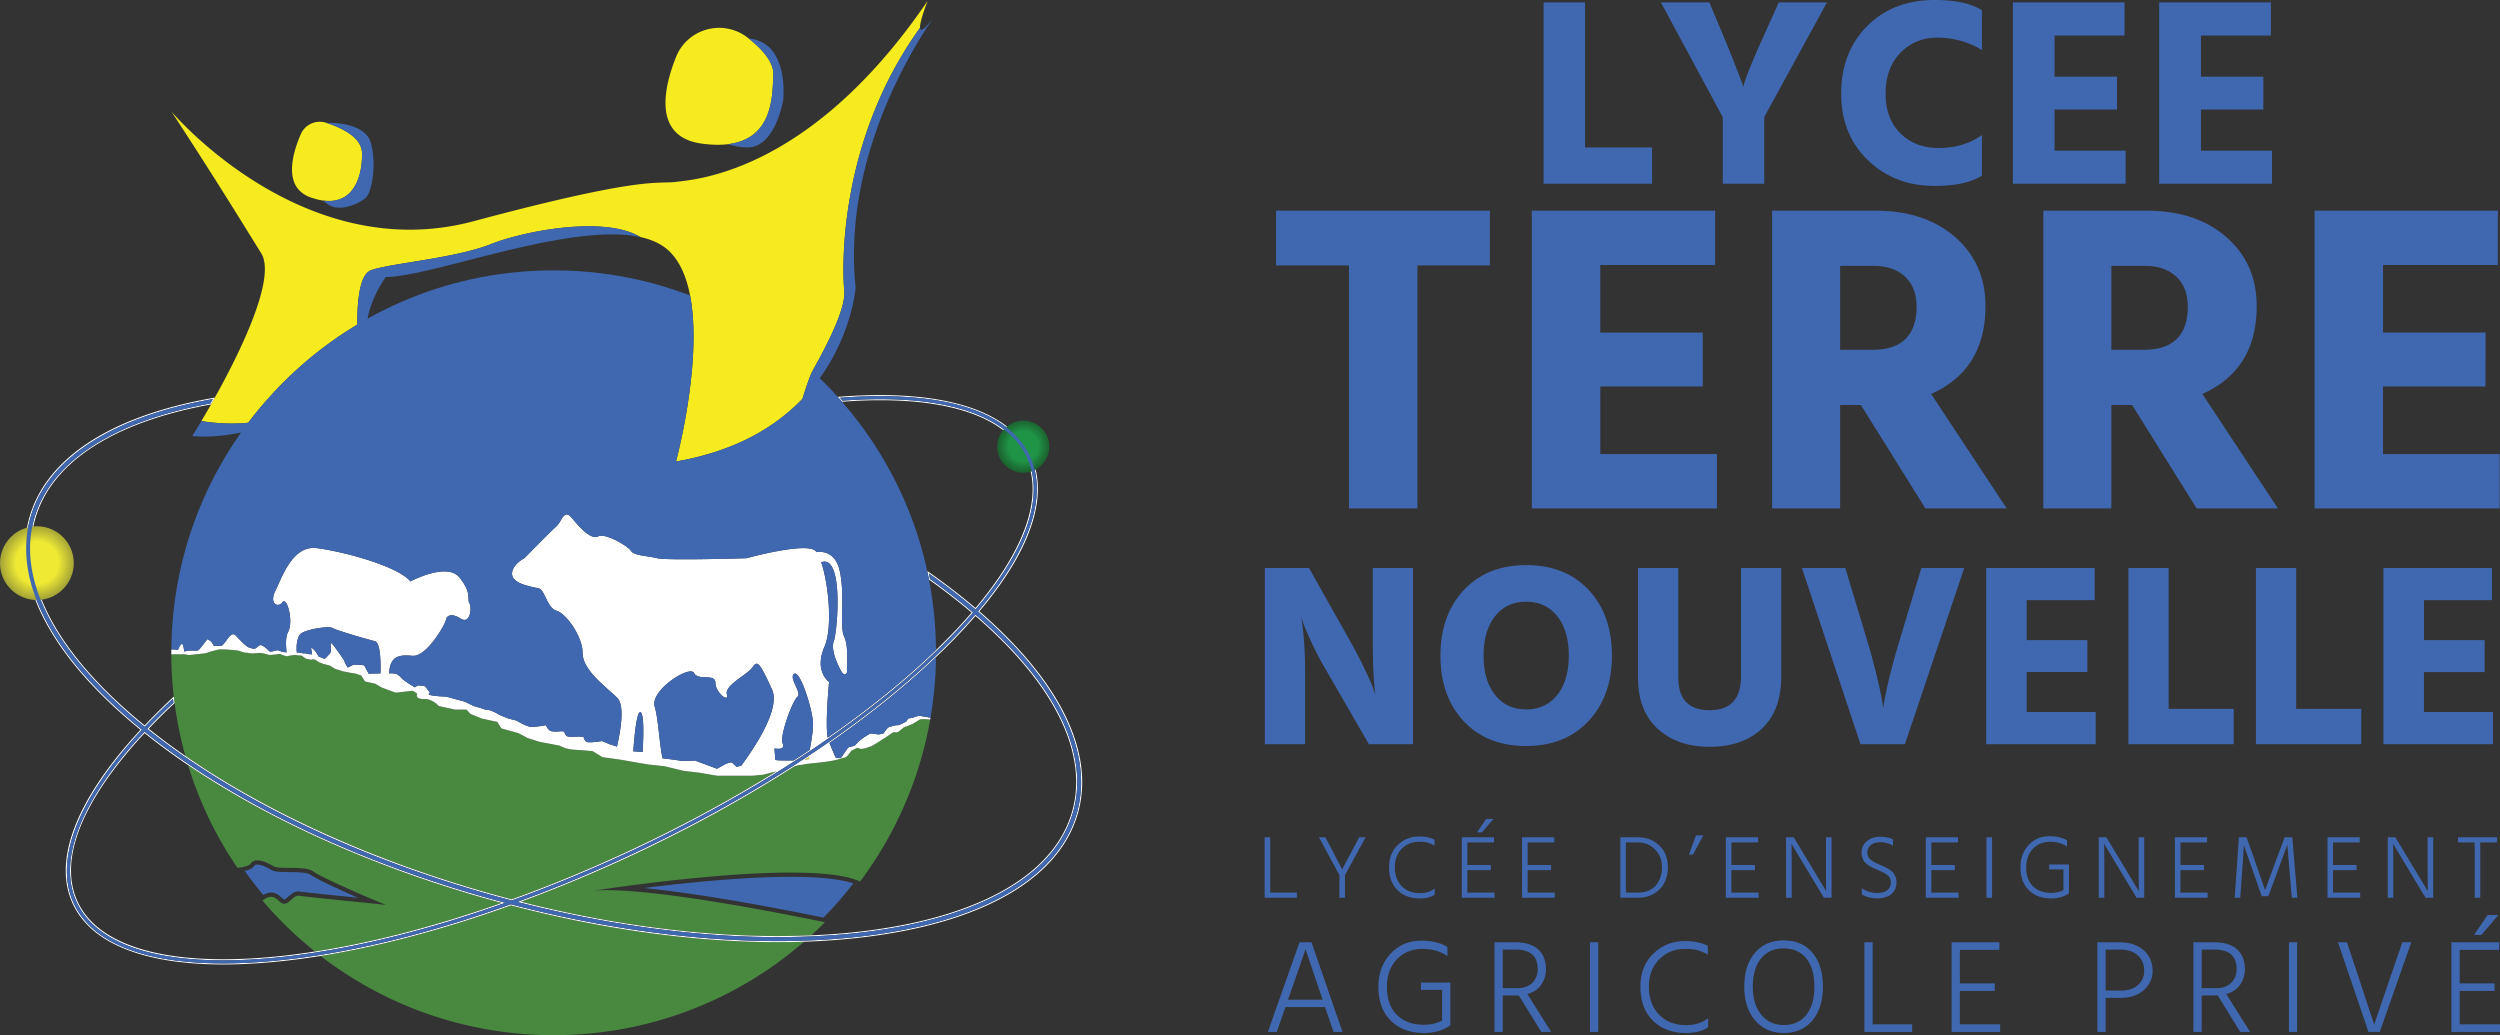 <svg xmlns="http://www.w3.org/2000/svg" width="600" height="248.44" viewBox="0 0 600 248.44"><rect x="0" y="0" width="600" height="248.44" fill="#333333" stroke="none"/><path d="M222.63.225a186.802 186.802 0 0 1-3.833 5.378c-26.77 36.022-52.217 37.486-56.549 38.045-4.524.59-7.472-1.576-48.597 9.445C73.085 63.962 41.964 27.737 41.13 26.751c10.289 15.728 16.043 25.163 21.554 34.018 3.69 5.938-4.992 23.638-11.123 34.66-.183.324-.356.64-.528.945-.133.233-.265.467-.387.691a217.904 217.904 0 0 1-2.318 3.985c2.47.407 6.68.875 11.245.407a88.202 88.202 0 0 1 5.144-6.212c.265-.305.55-.61.824-.905.203-.223.406-.447.62-.66a91.808 91.808 0 0 1 19.592-15.77c-.041-4.636.366-11.885 3.202-13.013 4.23-1.667 20.171-2.847 28.823-6.293 7.758-3.091 27.207-6.965 35.91-1.708.01-.01.01 0 .02 0 2.633.58 4.88 1.575 6.578 3.09 2.806 2.491 4.453 6.385 5.338 10.94 1.85 9.628.224 22.194-1.342 30.612a9.32 9.32 0 0 1-.102.519c-.091.478-.183.956-.274 1.403-.336 1.657-.651 3.09-.915 4.24-.02.091-.041.172-.061.254a46.672 46.672 0 0 1-.336 1.423c-.213.885-.346 1.373-.346 1.373.956-.163 1.881-.336 2.796-.529a59.45 59.45 0 0 0 3.111-.742h.01l3.295-.956c.02 0 .04-.01.05-.02 8.134-2.593 14.326-6.456 19.033-10.777a35.974 35.974 0 0 0 1.545-1.484c.163-.163.326-.336.488-.499l.01-.01v-.01c.102-.325 1.404-4.524 2.156-6.161.793-1.708 8.398-14.295 7.88-19.805-.53-5.51-1.404-35.89 18.188-63.076-.122-1.454 1.596-5.866 1.82-6.456zm-42.945 9.008l-.265-.203a11.096 11.096 0 0 0-9.414-2.044c-3.487.834-6.385 3.274-7.717 6.598-2.897 7.188-5.826 19.246 6.13 20.883 2.41.336 4.484.356 6.253.143 10.869-1.292 10.706-11.59 10.93-16.674.142-3.152-2.98-6.385-5.917-8.703zM78.34 29.486h-.01c-.03-.01-.051-.01-.071-.02-2.42-.794-5.064.406-6.07 2.744-2.094 4.83-4.321 12.83 2.4 15.18 1.067.376 2.043.62 2.948.742 7.411 1.016 9.435-5.846 9.353-11.367-.06-3.802-4.85-6.08-8.55-7.28z" fill="#f5eb1e"/><path d="M194.203 182.203l-.346.04-.752.092c.366-.234.712-.478 1.078-.722l.02.59z" fill="#dfe82a"/><path d="M122.811 215.845c9.384-3.386 19.022-7.36 28.732-11.905 12.515-5.857 24.217-12.231 34.862-18.85l-.122.03-.285.082-2.816.722-2.633.254h-8.459l-4.199-.722-3.863-.457-4.504-1.098s-3.111-.346-3.305-.346c-.111 0-1.22-.183-2.185-.346-.763-.122-1.424-.244-1.424-.244l-.762-.132-2.98-.518-1.514-.214-2.745-.376-2.359-1.444s-1.972-.203-4.27-.335c-2.288-.122-3.6-.976-3.6-.976l-4.859-.926-2.887-.915-2.227-1.179-4.067-1.118-.986-1.576-3.67-.783-2.755-1.118-.986-1.048h-2.685l-3.944-.854s-.844-.986-2.095-1.443c-1.25-.458-1.118-.061-2.358-.326-1.25-.264-.722-1.179-.722-1.179l-1.047-.722-4.138.458-1.17-.427-2.236-.834-.387-.234-1.128-.67-2.42-.52s-.427-.64-.956-1.463l-.59-.183-.66-.234-1.403-.224-1.647-.325-1.962-.62-1.15-.722-1.656-.468-1.037-.376-.875-.61s-.467-.122-.803-.03c-.335.1-.61-.092-1.159-.153-.55-.061-1.159-.783-1.362-.793-.316-.03-.661-.061-1.027-.092a15.63 15.63 0 0 1-.6-.07h-.01l-1.444.202s-.193.234-.884 0c-.692-.233-1.017-.355-1.017-.355s.163-.183-.986 0-1.8.152-1.8.152-1.088-.346-1.352-.366c-.254-.03-.813-.132-.813-.132l-1.698.132s-.732-.01-1.22-.132c-.499-.132-.661.04-1.22-.173a14.324 14.324 0 0 0-1.078-.366c-.05-.01-.153-.03-.366-.05-.264-.031-.702-.072-1.403-.133-.163-.01-.315-.03-.458-.04h-.01c-1.87-.143-2.521-.051-2.521-.051l-1.77.457-.721.254-.885.234-2.043.214-1.698.183s-.752-.204-1.637-.183c-.884.02-1.708-.051-2.033 0-.163.03-.376.02-.54.01 0 3.416.204 6.812.59 10.126 0 .03.01.05.01.081.062.499.113.987.184 1.485a88.796 88.796 0 0 0 2.592 12.688h.01c19.623 13.563 45.01 25.082 72.948 32.961 1.79.508 3.579.986 5.358 1.454zm-.193 1.444c-15.962 5.734-31.467 9.862-45.67 12.139 15.484 11.926 34.883 19.012 55.928 19.012 22.632 0 43.362-8.194 59.355-21.788.254-.213.498-.427.742-.64-2.074.071-4.158.102-6.283.102-19.846 0-41.807-3-64.072-8.825zm-5.561-1.505c-27.4-7.717-52.37-18.93-71.911-32.158.132.437.264.874.407 1.301a90.418 90.418 0 0 0 11.437 23.344c1.525-.163 2.827-.478 3.203-1.037.356-.54.925-.753 1.566-.753 1.23 0 2.745.742 3.792 1.373 1.596.956 7.625-.224 9.73 1.352 2.023 1.515 16.002 7.544 17.466 7.981-1.677-.203-19.53-1.962-20.943-2.206-.072-.01-.133-.02-.194-.02-.305 0-.59.121-.874.304a6.86 6.86 0 0 0-.62.489c-.071.06-.132.122-.203.183-.143.111-.275.233-.417.355-.417.336-.834.61-1.281.61-.224 0-.448-.06-.681-.223-.387-.254-.733-.62-1.119-.925-.102-.072-.193-.143-.295-.204a1.933 1.933 0 0 0-1.047-.325c-.549 0-1.21.244-2.074.925a91.68 91.68 0 0 0 12.597 12.21c13.613-2.104 28.833-6.018 44.816-11.661-1.119-.295-2.237-.6-3.355-.915zm104.77-43.2l-.987.052-1.962 1.179c-.02 0-.132.03-.742.295-.783.346-.885.203-1.423.64-.55.448-1.281.987-1.281.987s-.397.05-.793 0c-.387-.051-1.322.742-1.322.742l-1.139.732-1.616 1.037-1.332.783s-1.962.793-2.654.691c-.691-.102-.498-.397-1.128-.102-.64.295-1.14.59-1.14.59l-.436.59s-.64.793-.793.884c-.143.102-1.342.366-1.342.366-.732.305-1.871.529-3.091.712-1.84.264-3.874.427-5.033.58-.396.05-.691.101-.843.152-.102.04-.488.081-1.078.132h-.01l-1.017.285c-11.783 7.564-24.787 14.732-38.584 21.188-9.058 4.24-18.127 8.031-27.074 11.315 24.502 6.222 48.547 8.988 69.694 8.063h.01a79.313 79.313 0 0 0 3.264-3.142c-1.434-.295-3.355-.691-5.622-1.139-.417-.08-.834-.162-1.271-.244a455.04 455.04 0 0 0-5.633-1.087c-.559-.102-1.128-.214-1.698-.316-2.023-.376-4.148-.752-6.323-1.138-.936-.163-1.881-.326-2.827-.478-.64-.102-1.27-.214-1.911-.315-.64-.112-1.281-.214-1.922-.315-.966-.153-1.921-.305-2.887-.448-.64-.101-1.281-.193-1.922-.284l-1.911-.275c-.63-.092-1.26-.173-1.891-.254a143.483 143.483 0 0 0-3.7-.468c-.58-.071-1.15-.132-1.709-.193-.06-.01-.122-.01-.193-.02-.529-.061-1.057-.112-1.576-.163-3.497-.356-6.7-.56-9.374-.56-1.098 0-2.094.041-2.989.113.04-.01.081-.01.132-.02a125.72 125.72 0 0 1 1.8-.275c.366-.051.773-.112 1.22-.183.457-.061.945-.132 1.474-.204.346-.05.712-.101 1.098-.152 9.18-1.27 27.319-3.498 41.42-3.498 7.168 0 13.288.58 16.664 2.146 8.296-11.103 14.142-24.137 16.724-38.33v-.01c.03-.183.071-.355.092-.539l-1.413-.101z" fill="#48893f"/><path d="M235.054 146.72c9.252-10.98 14.04-21.025 14.04-29.392 0-2.878-.57-5.562-1.718-8.012-4.453-9.496-17.121-14.498-36.164-14.498-3.212 0-6.598.142-10.167.427.346.386.702.783 1.037 1.18 3.183-.245 6.233-.367 9.15-.367 8.948 0 16.603 1.129 22.571 3.406 5.958 2.288 10.238 5.735 12.414 10.391 4.392 9.384-.427 22.184-12.099 36.062-.406-.346-.823-.702-1.25-1.047a154.505 154.505 0 0 0-10.34-7.839c.153.681.295 1.373.427 2.074a150.09 150.09 0 0 1 8.988 6.883c.416.346.823.692 1.23 1.047-2.542 2.949-5.399 5.948-8.54 8.968-7.25 6.984-16.003 14.09-25.997 21.035-.01-.03-.01-.071-.02-.112-.031-.173-.051-.376-.082-.59a35.124 35.124 0 0 1-.081-1.27c-.01-.082-.01-.163-.01-.255-.01-.172-.01-.366-.01-.549-.072-4.3.548-10.583.548-10.583s-3.67-2.552-1.108-8.46c2.034-4.696.946-15.148-.772-20.292 5.581-1.922 3.782 17.151 3.03 18.92-.783 1.87.69 5.307 1.677 7.087.986 1.769 1.576.59 1.474 0-.102-.6.488-5.714-.691-8.175-1.18-2.46.295-9.831-1.078-15.84-1.006-4.382-4.006-4.616-5.551-4.422a1.834 1.834 0 0 0-.254-.295c-2.359-2.166-16.532 1.769-16.532 1.769s-19.083.59-21.452 0c-2.359-.59-5.51-.59-6.293-1.77-.783-1.179-6.1-4.33-7.87-3.476-1.768.844-4.33-2.034-6.303-4.392-1.962-2.37-2.359.782-3.7 1.962-1.343 1.18-7.707 7.676-7.707 7.676s-3.152 1.576-2.948 3.934c.193 2.36 5.113 2.949 6.486 3.345 1.383.397 1.972 4.728 4.168 5.318 2.207.59 6.263 6.1 6.263 10.106 0 3.995 4.921 7.604 8.266 10.746 1.78 1.678 1.057 7.076-.01 11.763l-1.81-.59-1.769-.742s-2.074.346-3.203.295c-1.128-.05-1.23-1.332-1.23-1.332l-1.128-.04s-1.77.091-2.562 0c-.783-.102-.936-1.2-.936-1.2l-.732-.081s-1.525.193-2.358 0c-.844-.204-1.332-1.434-1.332-1.434s-2.268.397-3.447.397c-1.18 0-3.62-1.526-3.62-1.526l-1.84-.457s-2.165-.783-2.755-1.18c-.59-.396-.59-.325-1.311-.66-.427-.193-1.007-.305-1.627-.326-.722-.284-1.678-.58-2.715-.854v-.01l-2.023-.976s-.722-.254-1.047-.325c-.325-.061-1.25-.325-2.684-.722-1.444-.386-.66-.132-3.345-.386-2.694-.265-1.383-.722-1.383-.722s-.457-.661-.986-1.332c-.518-.681-.915-.244-1.444-.447-.518-.194-1.21.447-1.21.447s-.08-.05-.223-.132c-.61-.376-2.298-1.413-2.826-1.952-.661-.65-1.048-1.047-1.576-1.22-.153-.051-.753-.071-1.546-.082.173-4.544 2.939-4.412 5.612-4.199 3.417.265 7.87-7.615 8.002-8.61.132-1.007 1.311-1.76 3.548-.316 2.227 1.444 2.755-2.491 2.094-3.68-.65-1.18.661-2.36-2.358-6.162-3.02-3.802-11.804.915-11.804.915-.447-.549-1.118-1.088-1.942-1.606a8.82 8.82 0 0 0-.519-.315c-1.789-1.047-4.178-2.034-6.73-2.888a43.45 43.45 0 0 0-1.627-.528 50.453 50.453 0 0 0-1.647-.488 57.73 57.73 0 0 0-1.647-.458c-.549-.142-1.088-.285-1.616-.407a66.112 66.112 0 0 0-3.06-.68 52.83 52.83 0 0 0-1.963-.367 34.32 34.32 0 0 0-1.82-.264c-5.774-.65-8.265 7.086-9.841 10.238-1.566 3.142.66 4.199 1.708 2.755.345-.488.783-.122 1.139.671.07.153.132.326.193.509.07.193.132.396.193.62.06.213.102.437.142.67.04.164.071.326.082.5l.06.497c.031.173.041.346.041.519.04.68.01 1.362-.112 1.982-.04.224-.101.448-.172.65a3.432 3.432 0 0 1-.255.59c-.549 1.007-.538 2.888-.325 4.82-.112-.01-.173-.03-.366-.04-.356-.021-.356-.021-.691-.113-.326-.081-.427-.142-.885-.295-.457-.162-.518.061-1.505.224-.244.04-.396.05-.508.03h-.06c-.011 0-.011 0-.021-.01-.254-.07-.193-.305-.56-.488a5.052 5.052 0 0 0-1.179-.904.906.906 0 0 0-.457-.143.475.475 0 0 0-.173.03c-.04.01-.081.021-.122.041-.051.02-.092.051-.132.072-.061.04-.132.091-.193.152-.183.163-.377.356-.63.488a.785.785 0 0 1-.163.071c-.01 0-.01.01-.02.01h-.011c-.447-.01-.915-.111-1.576-.376a7.439 7.439 0 0 1-.813-.63 15.367 15.367 0 0 1-.986-.946c-.407-.417-.804-.844-1.15-1.2-1.158-1.2-2.033 1.312-3.283 2.36a.71.71 0 0 1-.102.08c-.315.052-.62.082-.895.031-.305-.05-.6-.01-.904.071a4.424 4.424 0 0 1-.326-.508c-.539-.956-.783-.722-1.118-1.118-.071-.092-.193-.02-.356.162-.081.092-.163.204-.264.336-.397.508-.946 1.311-1.708 2.094-.143.04-.285.071-.397.092-.356.07-.976-.02-.976-.02s-.925-.01-1.911.223c-.051.01-.092.02-.132.03-.02-.172-.041-.345-.072-.528-.01-.092-.02-.183-.04-.275a3.684 3.684 0 0 0-.173-.732c-.081-.203-.173-.284-.275-.284-.03 0-.06.01-.091.03a.374.374 0 0 0-.163.132c-.02.02-.03.041-.05.061-.184.214-.356.57-.52.936-.03.07-.06.152-.09.223-.01.03-.01.051-.031.072-.468-.133-1.118-.143-1.576-.143-.01.132-.01.265-.01.397-.01.142-.01.274-.01.417 0 .122 0 .254.01.376.163.01.376.02.539-.01.325-.051 1.149.02 2.033 0 .885-.02 1.637.183 1.637.183l1.698-.183 2.043-.214.885-.234.722-.254 1.769-.457s.65-.092 2.521.05h.01c.143.01.295.03.458.041.701.061 1.139.102 1.403.132.213.02.315.04.366.051 0 0 .529.153 1.078.366.559.214.721.04 1.22.173.488.122 1.22.132 1.22.132l1.698-.132s.559.102.813.132c.264.02 1.352.366 1.352.366s.65.03 1.8-.152.986 0 .986 0 .325.122 1.017.355c.69.234.884 0 .884 0l1.444-.203h.01c.213.03.407.051.6.071.366.03.711.061 1.027.092.203.01.813.732 1.362.793.549.06.824.254 1.159.152.336-.091.803.03.803.03l.875.61 1.037.377 1.657.468 1.149.722 1.962.62 1.647.325 1.403.224.66.234.59.183c.53.823.956 1.464.956 1.464l2.42.518 1.128.671.387.234 2.236.834 1.17.427 4.138-.458 1.047.722s-.529.915.722 1.18c1.24.264 1.108-.133 2.358.325 1.25.457 2.095 1.443 2.095 1.443l3.944.854h2.685l.986 1.048 2.755 1.118 3.67.783.986 1.576 4.067 1.118 2.227 1.18 2.887.914 4.86.926s1.311.854 3.599.976c2.298.132 4.27.335 4.27.335l2.359 1.444 2.745.376 1.515.214 2.979.518.762.132s.661.122 1.424.244c.965.163 2.074.346 2.185.346.194 0 3.305.346 3.305.346l4.504 1.098 3.863.457 4.199.722h8.459l2.633-.254 2.816-.722.285-.081.122-.03c-10.645 6.618-22.347 12.992-34.862 18.849-9.71 4.544-19.348 8.52-28.732 11.905-1.78-.468-3.569-.946-5.358-1.454-27.939-7.88-53.325-19.398-72.948-32.961h-.01a156.744 156.744 0 0 1-8.794-6.537c.844-.885 1.708-1.78 2.613-2.684a146.2 146.2 0 0 1 3.589-3.467c-.071-.498-.122-.986-.183-1.485 0-.03-.01-.05-.01-.081a151.97 151.97 0 0 0-4.29 4.128c-.936.935-1.841 1.86-2.705 2.785-.305-.233-.61-.488-.905-.732-20.446-16.938-29.464-34.252-25.367-48.76 3.823-13.593 18.738-23.282 42.203-27.532.122-.224.254-.458.387-.691.172-.305.345-.62.528-.946-24.715 4.25-40.464 14.396-44.52 28.773-4.25 15.097 4.92 32.95 25.844 50.275l.823.67c-15.382 16.583-21.137 31.315-16.216 41.828 4.443 9.485 17.1 14.498 36.143 14.498 3.66 0 7.565-.194 11.692-.57 3.762-.345 7.636-.834 11.621-1.474 14.203-2.277 29.708-6.405 45.67-12.14 22.265 5.826 44.226 8.826 64.072 8.826 2.125 0 4.209-.03 6.283-.102h.01c6.06-.203 11.885-.702 17.436-1.495 26.882-3.843 44.033-14.284 48.293-29.372 4.097-14.559-4.29-31.68-23.658-48.425zm-143.74 14.895c-1.474.02-2.837.06-2.837.06l-1.067-1.992s-1.566-.224-2.359-.152c-.173.01-.315.04-.396.08-.458.265-1.18.61-1.18.61s-.528-.731-.722-1.29c-.193-.55-.325-.753-2.297-3.477-1.963-2.725-.59.355-1.18 1.22a5.055 5.055 0 0 1-.305.386c-.213.254-.467.508-.701.742l-.336.336-.803-.326-.701-.264a5.662 5.662 0 0 0-1.088-1.606c-.651-.682-.702-.488-.62-.02.01.05.02.111.03.172.03.173.071.366.102.57.02.06.02.132.03.193.02.06.02.132.02.193l-.03-.01-.813-.051s-.976-.305-1.353-.163a1.943 1.943 0 0 0-.447-.152 3.077 3.077 0 0 0-1.017-.041c-.223-2.023.194-3.64.753-4.362.915-1.18 6.954-2.104 7.737-1.576.793.53 8.001 2.623 10.238 3.193 1.26.325 1.433 4.33 1.342 7.727zm62.913 18.87l-2.237-.173c.346-5.135 1.007-10.035 1.8-9.344.782.671.68 5.49.437 9.517zm23.678 3.283l-1.138.285s-.59-.59-1.037-.986c-.437-.397-2.206.64-2.206.64l-1.434.793-5.307-1.972s-2.613.193-3.742 0c-1.128-.203-4.026-.529-4.026-.529h-.01c-.783-3.833-1.027-9.597-1.87-12.413-1.18-3.935 8.469-10.035 9.445-8.063.986 1.962 5.124 0 5.124 2.359s3.345 4.92 2.745 2.755c-.59-2.165 4.92-4.727 6.1-6.415 1.19-1.688 1.576-1.657 4.727 5.236 1.953 4.26-3.182 12.586-7.37 18.31zm8.175-1.382l-.214-2.766s2.755.59 1.973-1.18c-.793-1.768 2.358-10.227 3.538-11.213 1.179-.986-2.166-4.524-.783-5.51 1.372-.987 4.32 8.265 4.524 11.61.03.539 0 1.22-.071 1.983-.02.213-.04.427-.071.65-.02.183-.04.366-.071.55-.02.182-.051.375-.082.569-.04.305-.091.62-.142.935-.05.325-.112.65-.173.986-.04.264-.091.519-.132.773-.02.071-.03.142-.04.203-1.272.854-2.563 1.698-3.874 2.542-.804 0-1.871-.01-2.695-.01-.843 0-1.382-.061-1.687-.122zm72.388 12.688c-4.24 14.996-21.31 25.366-48.09 29.19-5.51.792-11.366 1.29-17.415 1.494-1.993.07-4.047.101-6.273.101-19.826 0-41.96-3.05-64.011-8.814l-.071-.02-.072.02c-16.063 5.775-31.405 9.851-45.629 12.129a171.54 171.54 0 0 1-11.6 1.474c-4.138.376-8.062.57-11.672.57-19.093 0-31.517-4.962-35.91-14.356-4.839-10.33.906-25.082 16.166-41.542l.183-.204-.203-.162-.58-.478-.244-.193c-20.832-17.254-29.982-35.015-25.763-50.011 3.986-14.112 19.531-24.228 43.8-28.498l-.275.488a16.69 16.69 0 0 0-.325.58c-23.445 4.27-38.462 14.1-42.285 27.684-4.127 14.6 4.911 32.015 25.448 49.025l.071.06c.275.224.56.458.844.682l.183.142.153-.173c.783-.833 1.647-1.718 2.704-2.775a150.708 150.708 0 0 1 3.914-3.782l.01.06c.031.296.062.58.102.885a138.179 138.179 0 0 0-3.497 3.376c-.783.793-1.596 1.616-2.613 2.694l-.193.193.213.183a161.791 161.791 0 0 0 8.815 6.548l.071.04c9.913 6.843 21.178 13.115 33.45 18.656s25.549 10.36 39.508 14.295c1.89.539 3.772 1.037 5.368 1.454l.071.02.071-.02c9.557-3.447 19.226-7.462 28.763-11.916 12.18-5.703 23.892-12.037 34.831-18.829l.183-.01v-.112a193.23 193.23 0 0 0 3.935-2.49 225.587 225.587 0 0 0 3.874-2.542 211.868 211.868 0 0 0 4.3-2.939c9.923-6.903 18.677-13.98 26.027-21.065 3.142-3.02 6.02-6.04 8.561-8.988l.163-.183-.194-.173a60.81 60.81 0 0 0-1.23-1.047 149.813 149.813 0 0 0-8.916-6.842l-.275-1.342c3.376 2.369 6.67 4.87 9.791 7.452.397.325.783.65 1.16.976l.09.071.194.163.162-.193c12.252-14.56 16.44-27.126 12.14-36.337-2.156-4.605-6.385-8.144-12.556-10.512-5.948-2.278-13.573-3.427-22.662-3.427-2.867 0-5.918.122-9.039.356a38.353 38.353 0 0 0-.62-.701 128.26 128.26 0 0 1 9.638-.387c19.104 0 31.528 4.962 35.93 14.356 1.129 2.39 1.698 5.053 1.698 7.9 0 8.265-4.84 18.371-13.98 29.23l-.162.193.193.162c19.256 16.654 27.634 33.755 23.577 48.161zm-141.34 20.466c-27.319-7.696-52.157-18.799-71.84-32.127a155.143 155.143 0 0 1-10.42-7.656l-.184-.153-.162.173c-15.098 16.227-20.812 30.704-16.105 40.77 4.28 9.11 16.44 13.928 35.188 13.928 6.68 0 14.091-.62 22.031-1.86 13.93-2.156 29.017-6.08 44.857-11.672l.783-.274-.803-.214c-1.109-.295-2.227-.6-3.345-.915zm-41.532 12.82c-7.93 1.24-15.322 1.861-21.991 1.861-17.874 0-30.603-4.494-34.954-13.786-4.697-10.035.996-24.3 16.054-40.485a153.924 153.924 0 0 0 10.44 7.676c19.542 13.227 44.512 24.441 71.912 32.158 1.118.315 2.236.62 3.355.915-15.983 5.643-31.203 9.557-44.816 11.661zm158.675-80.715l-.193-.162-.163.193a136.406 136.406 0 0 1-6.65 7.117 129.577 129.577 0 0 1-2.805 2.735c-7.25 6.903-15.84 13.827-25.54 20.567a259.644 259.644 0 0 1-4.88 3.304l-.396.275-.63.417-.072.04c-.793.52-1.606 1.048-2.42 1.566-11.935 7.666-24.908 14.783-38.552 21.168-9.049 4.24-18.148 8.042-27.054 11.316l-.763.274.793.203c21.239 5.399 42.549 8.246 61.642 8.246 2.745 0 5.48-.061 8.134-.173 5.337-.214 10.563-.681 15.535-1.393 26.383-3.782 43.178-13.908 47.296-28.518.65-2.278.976-4.677.976-7.137 0-12.495-8.388-26.343-24.258-40.038zm-41.166 34.69c.366-.234.712-.478 1.078-.722l.02.59-.346.04-.762.102s.01 0 .01-.01zm64.204 12.414c-4.087 14.508-20.812 24.573-47.093 28.335a151.19 151.19 0 0 1-15.505 1.393h-.01c-2.663.112-5.368.173-8.113.173-19.093 0-40.16-2.796-61.581-8.236 8.947-3.284 18.016-7.076 27.074-11.315 13.797-6.456 26.8-13.624 38.584-21.188l1.017-.285h.01c.59-.05.976-.091 1.078-.132.152-.05.447-.102.843-.153 1.16-.152 3.193-.315 5.033-.58 1.22-.182 2.359-.406 3.09-.71 0 0 1.2-.265 1.343-.367.152-.091.793-.884.793-.884l.437-.59s.498-.295 1.139-.59c.63-.295.437 0 1.128.102.692.102 2.654-.691 2.654-.691l1.332-.783 1.616-1.037 1.139-.732s.935-.793 1.322-.742c.396.05.793 0 .793 0s.732-.54 1.28-.987c.54-.437.641-.294 1.424-.64.61-.265.722-.295.742-.295l1.962-1.18.987-.05 1.413.101c.02-.091.04-.183.05-.274.01-.05.02-.112.031-.163-.173-.04-.376-.07-.62-.112-.02 0-.04-.01-.061-.01-.01 0-.02 0-.03-.01-.295-.04-.651-.102-1.048-.173h-.03a1.435 1.435 0 0 0-.204-.04c-1.443-.275-1.779.366-2.796.437-1.026.071-.59.6-1.2.905-.02.01-.04.02-.07.04-.61.305-1.495.834-1.932.773-.458-.05-1.373.295-1.87.397-.489.101-1.424 1.575-1.424 1.575l-1.18.244s-1.525-.244-1.82-.244c-.233 0-1.158.59-1.514.834a.352.352 0 0 0-.112.071l-.01.01h-.01l-.031.02c-.56.357-1.118.845-1.657 1.394-.173.172-.346.345-.519.528l-.081.082-1.525.406-1.647 2.39-.57.203-.833-.183-1.464-3.477c9.618-6.69 18.24-13.614 25.57-20.598.965-.905 1.9-1.82 2.816-2.735a135.48 135.48 0 0 0 6.66-7.137c15.819 13.654 24.166 27.49 24.166 39.844 0 2.42-.315 4.778-.966 7.066z" fill="#fff"/><radialGradient id="a" cx="3.564" cy="137.607" r="11.271" gradientTransform="matrix(.708 -.681 .675 .701 -86.494 41.05)" gradientUnits="userSpaceOnUse"><stop offset=".463" stop-color="#efe934"/><stop offset=".835" stop-color="#9c9d37"/></radialGradient><circle cx="8.855" cy="135.151" r="8.855" fill="url(#a)"/><radialGradient id="b" cx="244.591" cy="109.156" r="7.961" gradientTransform="matrix(.708 -.681 .675 .701 -1.207 197.149)" gradientUnits="userSpaceOnUse"><stop offset=".463" stop-color="#1f9346"/><stop offset=".835" stop-color="#1b5c2c"/></radialGradient><circle cx="245.58" cy="107.208" r="6.254" fill="url(#b)"/><path d="M77.535 48.132c.488.406.955.752 1.382 1.026 2.755 1.77 7.178-.294 8.754-1.575 1.576-1.281 2.755-7.971 1.372-13.187-1.372-5.215-10.126-4.91-10.126-4.91a5.504 5.504 0 0 0-.58 0c3.702 1.2 8.49 3.477 8.551 7.28.081 5.52-1.942 12.382-9.353 11.366zm127.81 20.903c-3.09-29.921 12.71-56.07 18.545-64.58-2.236 2.907-3.009 3.12-3.08 2.226-19.592 27.186-18.717 57.565-18.189 63.076.519 5.51-7.086 18.097-7.88 19.805-.751 1.637-2.053 5.836-2.155 6.161a45.453 45.453 0 0 0 4.138-4.951c3.915-5.42 6.08-10.869 7.25-14.956 1.169-4.056 1.372-6.781 1.372-6.781zm-4.818 112.75l.834.184.569-.203 1.647-2.39 1.525-.406.081-.082c.173-.183.346-.356.519-.528.539-.55 1.098-1.037 1.657-1.393l.03-.02h.01l.01-.01c.021-.021.062-.052.113-.072.356-.244 1.28-.834 1.515-.834.294 0 1.82.244 1.82.244l1.179-.244s.935-1.474 1.423-1.575c.498-.102 1.413-.448 1.87-.397.438.061 1.323-.468 1.933-.773.03-.02.05-.03.07-.04.61-.305.174-.834 1.2-.905 1.017-.071 1.353-.712 2.796-.437.072.01.133.02.204.04h.03c.356 0 .712.061 1.047.173.01.01.02.01.03.01.021 0 .042.01.062.01.244.041.447.072.62.112a91.268 91.268 0 0 0 1.312-14.538c-7.33 6.984-15.952 13.908-25.57 20.598l1.464 3.477zM174.669 34.61c1.485.457 3.05.742 4.636.772 6.822.132 8.663-11.407 8.663-11.407s1.179-10.502-4.992-13.776c-1.058-.57-2.176-.864-3.294-.966 2.938 2.318 6.059 5.551 5.917 8.703-.224 5.083-.061 15.382-10.93 16.674zM69.486 209.308c-1.973-.01-3.528-.02-4.464-.58-1.29-.783-2.47-1.23-3.263-1.23-.529 0-.661.203-.722.305-.386.56-1.108.956-2.298 1.22a91.632 91.632 0 0 0 4.443 5.765c.66-.387 1.281-.58 1.891-.58 1.129 0 1.911.681 2.47 1.18.194.172.377.335.55.447.03.02.091.05.122.05.213 0 .691-.426 1.016-.711.651-.57 1.393-1.23 2.38-1.23.121 0 .243.01.365.03.844.153 8.327.915 13.93 1.485-4.545-1.983-9.944-4.474-11.235-5.44-.915-.68-3.284-.701-5.185-.711zm10.97-53.854c1.972 2.724 2.104 2.928 2.297 3.477.193.559.722 1.29.722 1.29s.722-.345 1.18-.61c.08-.04.223-.07.396-.08.793-.072 2.359.152 2.359.152l1.067 1.993s1.363-.041 2.837-.061c.091-3.396-.081-7.402-1.342-7.727-2.237-.57-9.445-2.664-10.238-3.193-.783-.528-6.822.397-7.737 1.576-.56.722-.976 2.339-.753 4.362.346-.04.702-.03 1.017.04.153.031.295.082.447.153.377-.142 1.353.163 1.353.163l.813.05.03.01c0-.06 0-.131-.02-.192-.01-.061-.01-.133-.03-.194-.03-.203-.071-.396-.102-.569a5.67 5.67 0 0 0-.03-.173c-.082-.467-.031-.66.62.02.549.57.874 1.14 1.088 1.607l.701.264.803.326.336-.336c.234-.234.488-.488.701-.742.112-.132.214-.254.305-.386.59-.865-.783-3.945 1.18-1.22zm105.41 24.166l.214 2.766c.305.06.844.122 1.687.122.824 0 1.891.01 2.695.01a232.428 232.428 0 0 0 3.873-2.542c.01-.06.02-.132.04-.203.042-.254.092-.509.133-.773.061-.335.122-.66.173-.986.05-.315.102-.63.142-.935.03-.194.061-.387.082-.57.03-.183.05-.366.07-.549.031-.223.052-.437.072-.65.071-.763.102-1.444.071-1.983-.203-3.345-3.152-12.597-4.524-11.61-1.383.986 1.962 4.524.783 5.51-1.18.986-4.331 9.445-3.538 11.214.782 1.769-1.973 1.18-1.973 1.18zm-31.375 33.51c14.915 1.434 35.503 5.521 43.148 7.097a89.826 89.826 0 0 0 7.158-8.215c-3.1-1.047-8.154-1.576-15.037-1.576-11.438 0-25.519 1.474-35.269 2.694zm-2.501-32.818l2.237.173c.244-4.027.345-8.846-.437-9.517-.793-.691-1.454 4.21-1.8 9.344zm19.714-16.43c0-2.359-4.138-.397-5.124-2.359-.976-1.972-10.625 4.128-9.446 8.063.844 2.816 1.088 8.58 1.871 12.413h.01s2.898.326 4.026.53c1.129.192 3.742 0 3.742 0l5.307 1.971 1.434-.793s1.769-1.037 2.206-.64c.447.396 1.037.986 1.037.986l1.138-.285c4.19-5.724 9.324-14.05 7.371-18.31-3.151-6.893-3.538-6.924-4.727-5.236-1.18 1.688-6.69 4.25-6.1 6.415.6 2.166-2.745-.396-2.745-2.755zM46.152 104.649c3.905.377 8.063-.101 11.713-.843-10.411 14.742-16.582 32.676-16.735 52.054.458 0 1.108.01 1.576.143.02-.02.02-.041.03-.072.03-.07.061-.152.092-.223.163-.366.335-.722.518-.936.02-.02.03-.04.051-.06a.374.374 0 0 1 .163-.133c.03-.02.06-.03.091-.03.102 0 .194.081.275.284.081.214.132.468.173.732.02.092.03.183.04.275.03.183.051.356.072.529.04-.01.08-.02.132-.03.986-.235 1.911-.225 1.911-.225s.62.092.976.02c.112-.02.254-.05.397-.09.762-.784 1.311-1.587 1.708-2.095.091-.132.183-.244.264-.336.163-.183.285-.254.356-.162.335.396.58.162 1.118 1.118.112.193.214.366.326.508.305-.08.6-.122.904-.07.275.05.58.02.895-.031a.71.71 0 0 0 .102-.082c1.25-1.047 2.125-3.558 3.284-2.358.345.355.742.782 1.149 1.2l.05.05c.305.315.62.62.936.895.152.132.305.264.457.376.122.092.244.183.356.254.66.265 1.129.366 1.576.376h.01c.01 0 .01-.01.02-.01a.785.785 0 0 0 .163-.071c.254-.132.448-.325.63-.488.062-.06.133-.112.194-.152.04-.02.081-.051.132-.072.04-.02.081-.03.122-.04.05-.02.112-.03.173-.03.132 0 .284.04.457.142.529.294.915.63 1.18.904.366.183.305.417.559.488.01.01.01.01.02.01h.061c.112.02.264.01.508-.03.987-.163 1.048-.386 1.505-.224.458.153.56.214.885.295.335.092.335.092.691.112.193.01.254.03.366.04-.213-1.93-.224-3.812.325-4.818.102-.183.183-.377.255-.59.07-.203.122-.427.172-.65.112-.62.143-1.302.112-1.983-.01-.173-.02-.346-.04-.519l-.061-.498c-.02-.173-.051-.335-.082-.498-.04-.234-.091-.458-.142-.671a7.487 7.487 0 0 0-.193-.62 4.843 4.843 0 0 0-.193-.509c-.356-.793-.794-1.159-1.14-.67-1.046 1.443-3.273.386-1.707-2.756 1.576-3.152 4.067-10.889 9.841-10.238a34.32 34.32 0 0 1 1.82.264c.61.102 1.271.224 1.962.366a66.11 66.11 0 0 1 3.06.681c.53.122 1.068.265 1.617.407a57.73 57.73 0 0 1 1.647.458c.55.152 1.098.315 1.647.488.55.162 1.088.345 1.627.528 2.552.854 4.941 1.84 6.73 2.888.183.101.346.203.519.315.824.518 1.495 1.057 1.942 1.606 0 0 8.784-4.717 11.804-.915 3.02 3.803 1.708 4.982 2.358 6.161.661 1.19.133 5.125-2.094 3.68-2.237-1.443-3.416-.69-3.548.316-.132.996-4.585 8.876-8.002 8.611-2.673-.213-5.439-.345-5.612 4.2.793.01 1.393.03 1.546.08.528.174.915.57 1.576 1.22.528.54 2.216 1.577 2.826 1.953.142.081.224.132.224.132s.69-.64 1.21-.447c.528.203.925-.234 1.443.447.529.671.986 1.332.986 1.332s-1.311.457 1.383.722c2.684.254 1.901 0 3.345.386 1.433.397 2.359.66 2.684.722.325.071 1.047.325 1.047.325l2.023.976v.01c1.037.275 1.993.57 2.715.854.62.02 1.2.133 1.627.326.722.335.722.264 1.311.66.59.397 2.755 1.18 2.755 1.18l1.84.457s2.44 1.526 3.62 1.526c1.18 0 3.447-.397 3.447-.397s.488 1.23 1.332 1.434c.833.193 2.358 0 2.358 0l.732.08s.153 1.099.936 1.2c.793.092 2.562 0 2.562 0l1.128.041s.102 1.281 1.23 1.332c1.129.051 3.203-.295 3.203-.295l1.77.742 1.809.59c1.067-4.687 1.79-10.085.01-11.763-3.345-3.142-8.266-6.75-8.266-10.746 0-4.006-4.056-9.517-6.263-10.106-2.196-.59-2.785-4.921-4.168-5.318-1.373-.396-6.293-.986-6.486-3.345-.204-2.358 2.948-3.934 2.948-3.934s6.364-6.497 7.706-7.676c1.342-1.18 1.739-4.331 3.701-1.962 1.973 2.358 4.535 5.236 6.304 4.392 1.769-.854 7.086 2.297 7.869 3.477.783 1.18 3.934 1.18 6.293 1.769 2.369.59 21.452 0 21.452 0s14.173-3.935 16.532-1.77c.091.082.173.184.254.296 1.545-.194 4.544.04 5.551 4.422 1.373 6.009-.102 13.38 1.078 15.84 1.18 2.46.59 7.575.691 8.175.102.59-.488 1.769-1.474 0-.986-1.78-2.46-5.216-1.678-7.087.753-1.769 2.552-20.842-3.03-18.92 1.719 5.144 2.807 15.596.773 20.293-2.562 5.907 1.108 8.459 1.108 8.459s-.62 6.283-.549 10.583c0 .183 0 .377.01.55 0 .09 0 .172.01.254.01.315.031.6.052.874l.03.396c.03.214.051.417.081.59.01.04.01.081.02.112 9.995-6.944 18.749-14.05 25.998-21.035a90.69 90.69 0 0 0-1.678-16.898 62.334 62.334 0 0 0-.427-2.074 2.256 2.256 0 0 0-.05-.254c-3.356-15.21-10.503-29.006-20.396-40.353-.335-.396-.691-.793-1.037-1.179l-.315-.346a76.728 76.728 0 0 0-4.006-4.127 45.736 45.736 0 0 1-4.148 4.971c-.162.163-.325.336-.488.499-.488.498-1.006.996-1.545 1.484-4.707 4.32-10.899 8.184-19.033 10.777-.01.01-.03.02-.05.02a48.233 48.233 0 0 1-3.294.956h-.01c-.153.04-.306.081-.468.122-.854.223-1.739.427-2.644.62-.915.193-1.84.366-2.796.529 0 0 .133-.488.346-1.373.102-.396.214-.874.336-1.423.02-.082.04-.163.06-.254.265-1.15.58-2.583.916-4.24.091-.447.183-.925.274-1.403.04-.173.071-.346.102-.519 1.566-8.418 3.192-20.984 1.342-30.612-10.167-3.904-21.208-6.03-32.748-6.03-16.206 0-31.436 4.2-44.653 11.591.905-5.337 4.372-10.014 4.372-10.014 11.061 0 44.185-13.238 61.093-9.577-8.703-5.257-28.152-1.383-35.91 1.708-8.652 3.446-24.593 4.626-28.823 6.293-2.836 1.128-3.243 8.377-3.202 13.014A91.808 91.808 0 0 0 66.16 93.679c-.214.214-.417.438-.62.661-.275.295-.56.6-.824.905a88.203 88.203 0 0 0-5.144 6.212c-4.565.468-8.774 0-11.245-.407a147.583 147.583 0 0 1-2.176 3.6zm188.739 42.264l-.193-.162.163-.193c9.14-10.859 13.979-20.965 13.979-29.23 0-2.847-.57-5.51-1.698-7.9-4.402-9.394-16.826-14.356-35.93-14.356-3.05 0-6.283.132-9.638.387.214.233.417.467.62.701 3.121-.234 6.172-.356 9.039-.356 9.089 0 16.714 1.15 22.662 3.427 6.171 2.368 10.4 5.907 12.556 10.512 4.3 9.211.112 21.778-12.14 36.337l-.162.193-.193-.163-.092-.071a58.54 58.54 0 0 0-1.159-.976 155.906 155.906 0 0 0-9.79-7.452c.09.447.182.894.274 1.342a149.817 149.817 0 0 1 8.916 6.842c.417.346.824.691 1.23 1.047l.194.173-.163.183c-2.542 2.948-5.419 5.968-8.56 8.988-7.351 7.086-16.105 14.162-26.028 21.065a211.868 211.868 0 0 1-4.3 2.939c-1.17.783-2.43 1.616-3.874 2.541a193.188 193.188 0 0 1-3.935 2.491v.112l-.183.01c-10.94 6.792-22.652 13.126-34.832 18.83-9.536 4.453-19.205 8.468-28.762 11.915l-.07.02-.072-.02a252.613 252.613 0 0 1-5.368-1.454c-13.96-3.934-27.237-8.754-39.509-14.295s-23.536-11.813-33.449-18.656l-.071-.04a161.793 161.793 0 0 1-8.815-6.548l-.213-.183.193-.193c1.017-1.078 1.83-1.901 2.613-2.694a138.178 138.178 0 0 1 3.497-3.376c-.04-.305-.071-.59-.101-.884l-.01-.061a150.708 150.708 0 0 0-3.915 3.782 123.004 123.004 0 0 0-2.704 2.775l-.153.173-.183-.142c-.284-.224-.57-.458-.844-.681l-.07-.061C13.11 156.54 4.071 139.126 8.198 124.526c3.823-13.583 18.84-23.415 42.285-27.685.101-.193.213-.386.325-.58l.274-.487c-24.268 4.27-39.813 14.386-43.799 28.498-4.219 14.996 4.931 32.757 25.763 50.01l.244.194.58.478.203.162-.183.204c-15.26 16.46-21.005 31.212-16.165 41.542 4.392 9.394 16.816 14.355 35.91 14.355 3.609 0 7.533-.193 11.67-.569a171.54 171.54 0 0 0 11.601-1.474c14.224-2.278 29.566-6.354 45.63-12.13l.07-.02.072.02c22.052 5.765 44.185 8.815 64.01 8.815 2.227 0 4.28-.03 6.274-.101 6.049-.204 11.905-.702 17.416-1.495 26.78-3.823 43.85-14.193 48.089-29.189 4.057-14.406-4.32-31.507-23.577-48.16zm-114.398 70.03c-15.84 5.592-30.928 9.516-44.857 11.672-7.94 1.24-15.352 1.86-22.031 1.86-18.748 0-30.908-4.819-35.188-13.928-4.707-10.066 1.007-24.543 16.104-40.77l.163-.173.183.153a155.143 155.143 0 0 0 10.421 7.656c19.683 13.328 44.521 24.43 71.84 32.127 1.118.315 2.236.62 3.345.915l.803.214-.783.274zm137.06-22.123c-4.118 14.61-20.913 24.736-47.296 28.518-4.972.712-10.198 1.18-15.535 1.393-2.654.112-5.389.173-8.134.173-19.093 0-40.403-2.847-61.642-8.246l-.793-.203.763-.274c8.906-3.274 18.005-7.077 27.054-11.316 13.644-6.385 26.617-13.502 38.553-21.168.813-.518 1.626-1.047 2.42-1.565l.07-.041.63-.417.397-.275c1.78-1.179 3.376-2.257 4.88-3.304 9.7-6.74 18.29-13.664 25.54-20.567.864-.814 1.779-1.708 2.806-2.735a136.4 136.4 0 0 0 6.649-7.117l.163-.193.193.162c15.87 13.695 24.258 27.543 24.258 40.038 0 2.46-.325 4.86-.976 7.137zM396.494 35.387h-16.08V.582h-9.944v43.522h26.024v-8.717zm16.982 8.717h9.944V28.09L438.466.582h-11.559l-2.841 6.327c-3.358 7.362-5.252 12.011-5.682 13.948l-.323-1.033c-.258-.688-.84-2.195-1.744-4.52a341.13 341.13 0 0 0-3.422-8.395L410.247.582h-11.623l14.852 27.573v15.949zm50.819.516c4.949 0 8.738-.817 11.364-2.453v-9.751c-2.884 2.066-6.35 3.1-10.396 3.1-3.745 0-6.802-1.173-9.17-3.52-2.367-2.345-3.55-5.52-3.55-9.525 0-4.088 1.183-7.35 3.55-9.782 2.368-2.432 5.295-3.648 8.782-3.648 3.96 0 7.555.99 10.784 2.97V2.454C473.033.818 469.266 0 464.359 0c-6.674 0-12.087 2.089-16.24 6.264-4.155 4.176-6.231 9.58-6.231 16.207 0 6.545 2.14 11.872 6.424 15.983 4.284 4.111 9.61 6.166 15.983 6.166zm45.846-8.459h-17.047v-9.879h14.98v-7.878h-14.98v-9.88h16.789V.582h-26.798v43.522h27.056V36.16zm35.127 0h-17.047v-9.879h14.981v-7.878h-14.981v-9.88h16.79V.582h-26.799v43.522h27.056V36.16zm-221.518 85.85h16.433V63.703h17.386V50.558h-51.311v13.145h17.492v58.308zm88.31-13.04H384.07v-16.22h24.595V79.817h-24.595v-16.22h27.563v-13.04h-43.996v71.454h44.421v-13.04zm64.454-35.514c0-6.785-2.422-12.298-7.262-16.538-4.842-4.24-11.256-6.361-19.242-6.361H425.31v71.453h16.326V97.203h4.983l15.478 24.808h19.506l-18.128-27.458c8.693-3.886 13.04-10.92 13.04-21.096zm-27.14 10.494h-7.739V63.81h8.058c3.18 0 5.688.867 7.526 2.598 1.837 1.732 2.757 4.118 2.757 7.155 0 6.928-3.535 10.39-10.601 10.39zm41.027 38.06h16.327V97.203h4.982l15.478 24.808h19.506l-18.127-27.458c8.692-3.886 13.039-10.92 13.039-21.096 0-6.785-2.422-12.298-7.262-16.538-4.842-4.24-11.256-6.361-19.242-6.361h-24.701v71.453zm16.327-58.202h8.057c3.18 0 5.688.867 7.527 2.598 1.836 1.732 2.756 4.118 2.756 7.155 0 6.928-3.535 10.39-10.601 10.39h-7.74V63.808zm93.187 45.163h-27.988v-16.22h24.595V79.816h-24.595v-16.22h27.563v-13.04h-43.996v71.454h44.42v-13.04zm-260.79 27.35h-9.66v17.501c0 5.48.21 9.766.627 12.86l-.501-1.38c-.293-.878-.952-2.394-1.976-4.548a120.141 120.141 0 0 0-3.607-6.932l-9.848-17.501h-10.6v42.279h9.659V161.1c0-4.976-.314-9.347-.942-13.11l.503 1.568c.376 1.045 1.076 2.666 2.1 4.862a76.93 76.93 0 0 0 3.545 6.68l10.1 17.501h10.6v-42.279zm27.161-.69c-6.232 0-11.218 1.998-14.96 5.99-3.743 3.995-5.615 9.233-5.615 15.714 0 6.524 1.86 11.772 5.583 15.745 3.721 3.973 8.72 5.959 14.992 5.959 6.23 0 11.218-1.997 14.96-5.99 3.743-3.993 5.615-9.232 5.615-15.714 0-6.523-1.861-11.771-5.583-15.745-3.723-3.972-8.719-5.959-14.992-5.959zm7.464 31.145c-1.84 2.32-4.327 3.481-7.464 3.481-3.136 0-5.625-1.16-7.464-3.48-1.841-2.322-2.76-5.469-2.76-9.442s.919-7.119 2.76-9.44c1.839-2.322 4.328-3.482 7.464-3.482 3.137 0 5.624 1.16 7.464 3.482 1.84 2.321 2.76 5.467 2.76 9.44s-.92 7.12-2.76 9.441zm53.758-4.548v-25.907h-9.66v25.97c0 5.436-2.51 8.155-7.527 8.155-5.02 0-7.528-2.614-7.528-7.842v-26.283h-9.66v26.347c0 5.269 1.568 9.345 4.704 12.23 3.137 2.887 7.298 4.33 12.484 4.33 5.269 0 9.45-1.453 12.545-4.36 3.094-2.906 4.642-7.12 4.642-12.64zm43.91-25.907H461.13l-5.08 16.875c-2.05 6.774-3.41 12.336-4.078 16.685l-.314-1.944c-.21-1.255-.648-3.273-1.317-6.054s-1.464-5.677-2.383-8.687l-5.081-16.875h-10.414l14.051 42.279h10.665l14.238-42.279zm14.99 24.967h14.554v-7.653h-14.553v-9.598h16.31v-7.716h-26.033v42.279h26.284v-7.715h-16.561v-9.597zm49.681 8.844h-15.62v-33.811h-9.659v42.279h25.28v-8.468zm5.332-33.811v42.279h25.28v-8.468h-15.62v-33.811h-9.66zm56.643 7.716v-7.716h-26.032v42.279h26.283v-7.715h-16.56v-9.597h14.553v-7.653h-14.554v-9.598h16.31zm-286.824 70.19h-6.391v-13.277h-1.335v14.504h7.726v-1.226zm13.836-11.146c-1.85 3.457-2.833 5.322-2.947 5.595l-2.906-5.595-1.14-2.13h-1.528l4.906 9.08v5.423h1.335v-5.423l4.95-9.08h-1.529l-1.14 2.13zm15.515-1.054c.86 0 1.535.067 2.023.203.488.137 1.047.37 1.678.7v-1.399c-1.018-.516-2.238-.774-3.657-.774-2.053 0-3.774.68-5.165 2.044-1.392 1.363-2.087 3.135-2.087 5.315 0 2.339.674 4.175 2.022 5.51 1.348 1.334 3.12 2 5.315 2 1.535 0 2.74-.308 3.616-.925v-1.463c-.947.746-2.13 1.119-3.552 1.119-1.821 0-3.28-.567-4.378-1.7-1.098-1.134-1.646-2.647-1.646-4.541 0-1.807.556-3.275 1.668-4.4 1.11-1.126 2.499-1.69 4.163-1.69zm16.096-5.488l-2.195 3.228h1.184l2.755-3.228h-1.744zm-5.853 18.915h7.855v-1.226h-6.52v-5.402h5.637V207.6h-5.637v-5.423h6.39v-1.227h-7.725v14.504zm15.796-6.628h5.637V207.6h-5.637v-5.423h6.39v-1.227h-7.725v14.504h7.855v-1.226h-6.52v-5.402zm32.901 2.873c.503-1.083.754-2.278.754-3.583 0-2.138-.681-3.866-2.045-5.186-1.363-1.32-3.105-1.98-5.229-1.98h-4.131v14.504h4.24c1.548 0 2.879-.355 3.99-1.065s1.92-1.607 2.421-2.69zm-6.412 2.529h-2.905v-12.051h2.797c1.722 0 3.132.577 4.229 1.732 1.098 1.155 1.646 2.558 1.646 4.207 0 .804-.111 1.557-.334 2.26a6.385 6.385 0 0 1-1 1.937c-.445.587-1.047 1.054-1.808 1.398-.76.344-1.635.517-2.625.517zm13.923-13.73l-1.7 4.606h.968l2.475-4.605h-1.743zm15.02 13.73h-6.52v-5.402h5.638V207.6h-5.638v-5.423h6.391v-1.227h-7.725v14.504h7.854v-1.226zm16.182-7.123c0 3.026.014 5.286.043 6.778l-4.09-6.8-3.7-6.133h-1.83v14.504h1.335v-6.133c0-2.983-.015-5.25-.044-6.8l4.11 6.843 3.68 6.09h1.83v-14.504h-1.334v6.155zm14.708 6.541c-.567.445-1.36.667-2.378.667a6.851 6.851 0 0 1-2.077-.322c-.681-.216-1.237-.488-1.667-.818v1.485c1.047.631 2.316.947 3.809.947 1.32 0 2.402-.334 3.25-1 .845-.668 1.268-1.633 1.268-2.895a3.35 3.35 0 0 0-.247-1.303 3.842 3.842 0 0 0-.559-.968c-.208-.25-.513-.505-.915-.763a9.242 9.242 0 0 0-.99-.571 40.89 40.89 0 0 0-1.14-.505 18.37 18.37 0 0 1-1.216-.55 8.25 8.25 0 0 1-.937-.58c-.358-.25-.612-.528-.763-.828a2.278 2.278 0 0 1-.226-1.034c0-.746.286-1.344.86-1.796.574-.453 1.342-.678 2.303-.678.531 0 1.076.078 1.636.236.559.158 1.01.353 1.355.582v-1.485c-.803-.43-1.808-.646-3.012-.646-1.263 0-2.332.34-3.207 1.022-.875.682-1.313 1.632-1.313 2.851 0 .331.044.643.13.937.086.294.18.549.28.763.1.216.265.431.494.647.23.214.42.387.57.516s.391.279.722.452c.33.171.574.294.731.365.158.072.43.19.818.355.388.165.638.276.753.334.818.358 1.442.736 1.873 1.13.43.394.645.907.645 1.538 0 .833-.284 1.471-.85 1.915zm17.097.582h-6.52v-5.402h5.638V207.6h-5.638v-5.423h6.391v-1.227h-7.725v14.504h7.854v-1.226zm6.714-13.278v14.504h1.334v-14.504h-1.334zm15.04 7.704h3.422v4.971c-.86.445-1.843.667-2.948.667-1.864 0-3.328-.542-4.389-1.625-1.062-1.083-1.593-2.578-1.593-4.487 0-1.85.535-3.339 1.604-4.465 1.068-1.125 2.45-1.688 4.142-1.688 1.593 0 2.941.387 4.045 1.161v-1.485c-1.104-.674-2.51-1.01-4.218-1.01-2.008 0-3.668.702-4.98 2.108-1.313 1.406-1.97 3.2-1.97 5.38 0 2.31.67 4.128 2.012 5.455 1.341 1.327 3.116 1.99 5.326 1.99 1.736 0 3.17-.416 4.304-1.248v-6.908h-4.756v1.184zm20.982 6.8h1.83v-14.504h-1.335v6.155c0 3.026.014 5.286.043 6.778l-4.089-6.8-3.7-6.133h-1.83v14.504h1.335v-6.133c0-2.983-.015-5.25-.044-6.8l4.11 6.843 3.68 6.09zm17.043-1.226h-6.52v-5.402h5.638V207.6h-5.638v-5.423h6.391v-1.227h-7.725v14.504h7.854v-1.226zm18.486-13.278l-1.98 5.315a950.806 950.806 0 0 0-2.712 7.381l-2.56-7.38-1.895-5.316h-1.829l-1.01 14.504h1.333l.41-5.746a570.5 570.5 0 0 0 .451-6.864l2.41 6.864 1.894 5.38h1.57l2.002-5.38c.846-2.28 1.7-4.618 2.56-7.015l.582 7.015.495 5.746h1.335l-1.228-14.504h-1.828zm18.14 13.278h-6.52v-5.402h5.638V207.6h-5.638v-5.423h6.391v-1.227H558.6v14.504h7.854v-1.226zm16.182-7.123c0 3.026.014 5.286.043 6.778l-4.09-6.8-3.7-6.133h-1.83v14.504h1.335v-6.133c0-2.983-.015-5.25-.044-6.8l4.11 6.843 3.68 6.09h1.83v-14.504h-1.334v6.155zm11.297 8.35h1.334v-13.278h4.024v-1.227h-9.36v1.227h4.002v13.277zm-282.046 10.69l-7.596 21.515h2.138l2.076-5.97h9.511l2.043 5.97h2.14l-7.438-21.515h-2.874zm5.555 13.79h-8.332l.48-1.341c2.213-6.34 3.457-9.938 3.734-10.789l3.639 10.757.48 1.373zm23.59-2.362h5.074v7.373c-1.277.66-2.734.99-4.372.99-2.767 0-4.938-.803-6.513-2.41-1.574-1.606-2.362-3.825-2.362-6.656 0-2.745.793-4.952 2.378-6.623 1.586-1.67 3.634-2.506 6.145-2.506 2.362 0 4.363.575 6.001 1.723v-2.202c-1.638-1-3.724-1.5-6.256-1.5-2.98 0-5.443 1.043-7.39 3.129-1.947 2.086-2.92 4.745-2.92 7.98 0 3.426.994 6.123 2.985 8.091 1.988 1.969 4.622 2.953 7.9 2.953 2.574 0 4.702-.617 6.384-1.852v-10.246h-7.054v1.756zm28.79-1.15c.767-1.042 1.171-2.287 1.214-3.734 0-2.086-.623-3.697-1.868-4.836-1.245-1.138-3.122-1.708-5.633-1.708h-4.852v21.515h1.979v-8.747h3.862l5.395 8.747h2.362l-5.714-9.098c1.405-.383 2.49-1.095 3.256-2.139zm-5.68.735h-3.48v-9.257h3.096c3.532 0 5.3 1.563 5.3 4.692 0 1.299-.427 2.384-1.278 3.256-.851.873-2.064 1.31-3.638 1.31zm17.46 10.502h1.979v-21.515h-1.979v21.515zm16.583-4.15c-1.628-1.68-2.443-3.926-2.443-6.735 0-2.682.824-4.857 2.475-6.528 1.648-1.67 3.707-2.506 6.176-2.506 1.277 0 2.277.101 3 .304.723.202 1.553.548 2.49 1.037v-2.075c-1.511-.766-3.32-1.149-5.426-1.149-3.043 0-5.597 1.011-7.661 3.033-2.064 2.021-3.096 4.65-3.096 7.884 0 3.469 1 6.192 3 8.171 2 1.98 4.628 2.969 7.885 2.969 2.276 0 4.064-.457 5.362-1.372v-2.17c-1.405 1.105-3.16 1.658-5.267 1.658-2.702 0-4.868-.84-6.495-2.522zm29.861-17.812c-2.894 0-5.188 1.005-6.88 3.017-1.691 2.01-2.536 4.708-2.536 8.092 0 3.362.867 6.054 2.601 8.076 1.734 2.021 4.027 3.032 6.879 3.032 2.894 0 5.181-1 6.862-3s2.522-4.704 2.522-8.108c0-3.427-.83-6.134-2.49-8.124-1.659-1.99-3.98-2.985-6.958-2.985zm5.49 17.86c-1.276 1.627-3.085 2.442-5.426 2.442-2.256 0-4.06-.825-5.41-2.474-1.353-1.649-2.028-3.889-2.028-6.72 0-2.873.654-5.123 1.963-6.75 1.309-1.628 3.113-2.442 5.411-2.442 2.362 0 4.186.809 5.475 2.425 1.287 1.618 1.93 3.873 1.93 6.768 0 2.872-.637 5.123-1.914 6.751zm15.896-17.413h-1.978v21.515h11.46v-1.82h-9.482v-19.695zm20.94 11.683h8.364v-1.82h-8.364v-8.044h9.48v-1.819h-11.459v21.515h11.651v-1.82h-9.672v-8.012zm44.098-9.783c-1.437-1.266-3.41-1.9-5.922-1.9h-5.17v21.515h1.978v-8.172h3.544c2.362 0 4.24-.627 5.633-1.883 1.394-1.256 2.091-2.777 2.091-4.565 0-2.063-.717-3.73-2.154-4.995zm-1.34 8.347c-.99.893-2.326 1.34-4.007 1.34h-3.767v-9.831h3.416c1.852 0 3.288.462 4.31 1.389 1.02.925 1.532 2.175 1.532 3.75 0 1.341-.496 2.458-1.484 3.352zm24.434.031c.766-1.042 1.17-2.287 1.213-3.734 0-2.086-.622-3.697-1.867-4.836-1.246-1.138-3.123-1.708-5.634-1.708h-4.852v21.515h1.979v-8.747h3.862l5.395 8.747h2.362l-5.714-9.098c1.405-.383 2.49-1.095 3.256-2.139zm-5.681.735h-3.48v-9.257h3.096c3.532 0 5.3 1.563 5.3 4.692 0 1.299-.427 2.384-1.277 3.256-.852.873-2.065 1.31-3.64 1.31zm17.46 10.502h1.979v-21.515h-1.979v21.515zm24.292-12.992l-3.83 11.236-3.704-11.236-2.84-8.523h-2.14l7.31 21.515h2.713l7.566-21.515h-2.139l-2.936 8.523zm16.693 11.172v-8.012h8.363v-1.82h-8.363v-8.044h9.48v-1.819h-11.46v21.515H600v-1.82h-9.672zm9.289-26.239h-2.586l-3.255 4.789h1.755l4.086-4.789z" fill="#4068b1"/></svg>